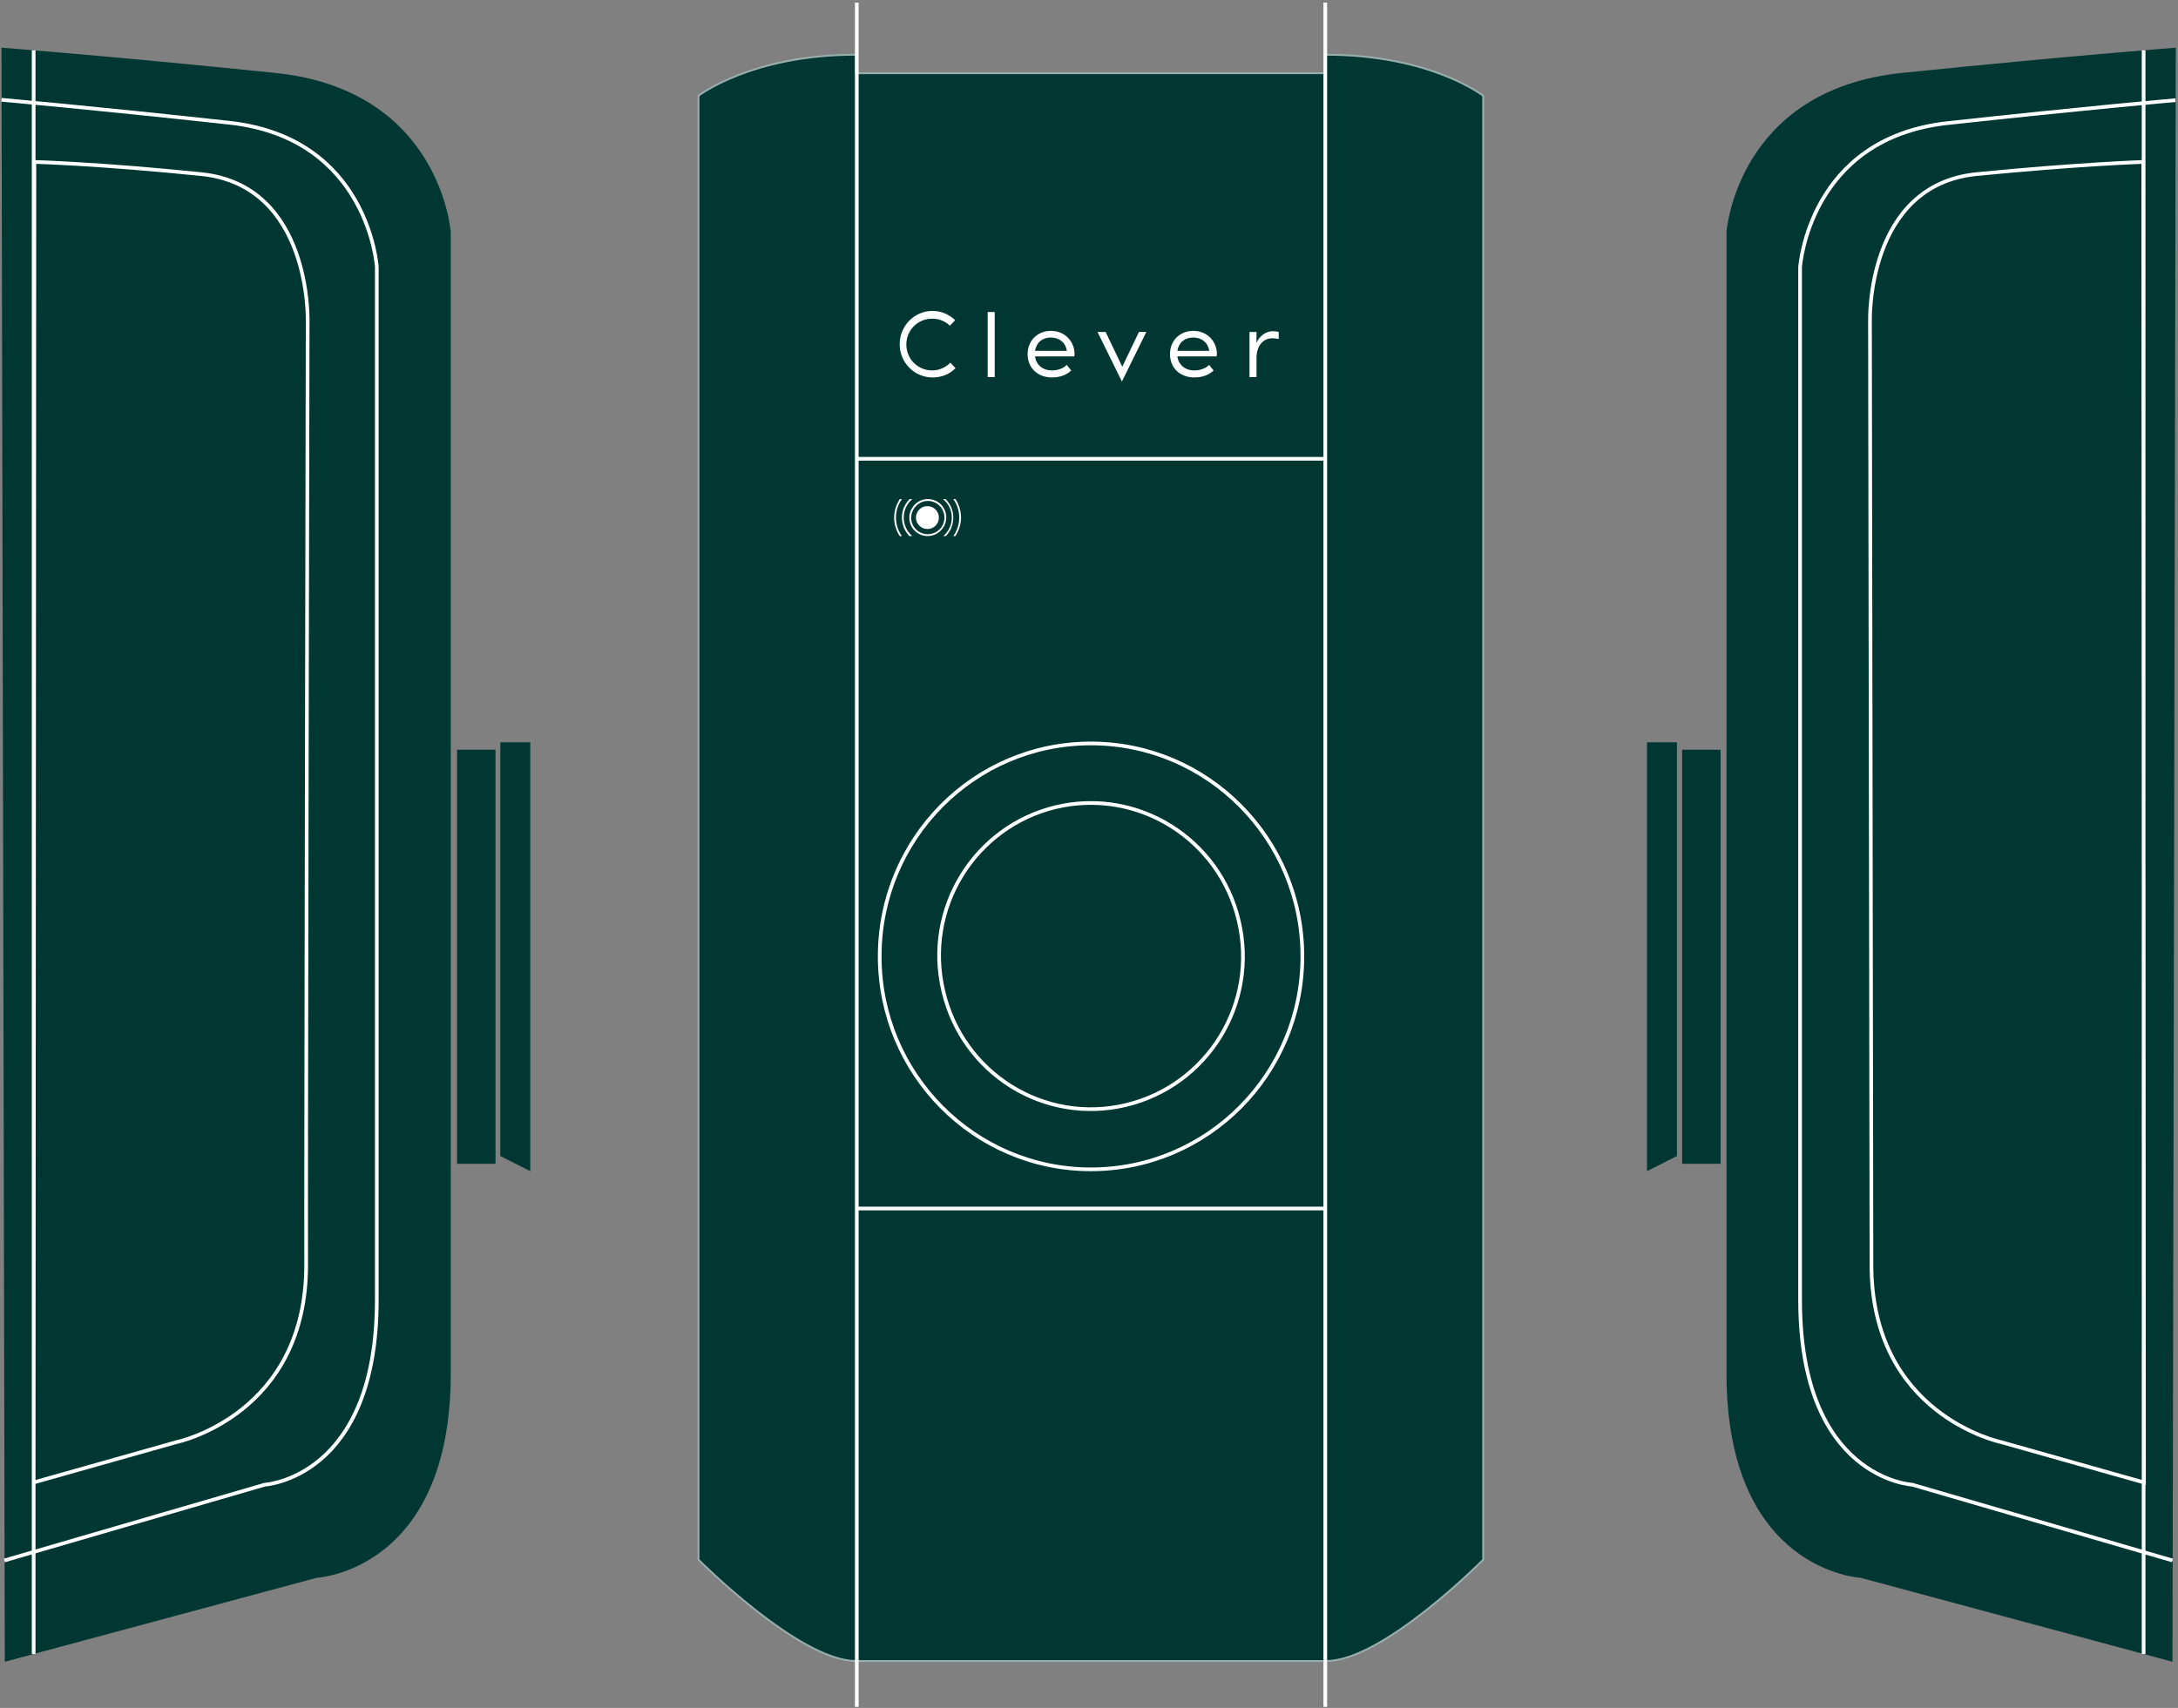 <svg width="589" height="462" viewBox="0 0 589 462" fill="none" xmlns="http://www.w3.org/2000/svg">
<rect x="0" y="0" width="589" height="462" fill="#808080" stroke="none"/>
<g clip-path="url(#clip0_1875_17830)">
<path d="M401.1 421.9V25.9C401.1 25.9 386.9 14.8 358.5 14.8V19.8H231.5V14.8C203.2 14.8 188.9 25.9 188.9 25.9V421.9C188.9 421.9 216.1 449.3 231.5 449.3H358.6C373.9 449.4 401.1 421.9 401.1 421.9Z" fill="#003732" stroke="#99AFAD" stroke-width="0.5" stroke-miterlimit="10"/>
<path d="M358.4 0.7V461.7" stroke="white"/>
<path d="M231.701 0.7V461.7" stroke="white"/>
<path d="M0.4 12.9L1.3 449.5L85.6 426.8C85.6 426.8 121.9 425 121.9 371.5V62.8C121.9 62.8 119.2 24.2 74.2 19.7C29.2 15.1 0.4 12.9 0.4 12.9Z" fill="#003732"/>
<path d="M1.2 422.1L71.6 401.6C71.6 401.6 101.9 399.9 101.9 351.6V72.2C101.9 72.2 99.7 37.3 62 33.2C24.5 29.1 0.4 27 0.4 27M9.1 13.6V447.4M9.1 401L47.7 390.1C47.7 390.1 83.1 382.8 82.8 341.6C82.7 329.3 83.2 86.8 83.2 86.8C83.2 86.8 84.2 50.1 54.4 47.1C27 44.3 9.3 43.8 9.3 43.8L9.1 401Z" stroke="white"/>
<path d="M134 202.8H123.6V314.8H134V202.8Z" fill="#003732"/>
<path d="M135.301 200.8V312.7L143.401 316.8V200.8H135.301Z" fill="#003732"/>
<path d="M514.6 19.7C469.6 24.2 466.9 62.8 466.9 62.8V371.5C466.9 425 503.2 426.8 503.2 426.8L587.5 449.5L588.4 12.9C588.4 12.9 559.6 15.1 514.6 19.7Z" fill="#003732"/>
<path d="M588.301 27.1C588.301 27.1 564.201 29.2 526.701 33.3C489.101 37.4 486.801 72.3 486.801 72.3V351.6C486.801 400 517.101 401.6 517.101 401.6L587.501 422.1M579.701 447.4V13.6M579.601 43.8C579.601 43.8 561.901 44.4 534.501 47.1C504.701 50.1 505.701 86.8 505.701 86.8C505.701 86.8 506.101 329.3 506.101 341.6C505.801 382.8 541.201 390.1 541.201 390.1L579.801 401L579.601 43.8Z" stroke="white"/>
<path d="M454.9 314.8H465.3V202.8H454.9V314.8Z" fill="#003732"/>
<path d="M445.4 200.8V316.8L453.5 312.7V200.8H445.4Z" fill="#003732"/>
<path d="M231.701 124.1H358.401" stroke="white"/>
<path d="M231.701 326.9H358.401" stroke="white"/>
<path d="M295 316.3C326.6 316.3 352.2 290.5 352.2 258.7C352.2 226.9 326.6 201.1 295 201.1C263.4 201.1 237.9 226.9 237.9 258.7C237.9 290.5 263.5 316.3 295 316.3Z" stroke="white" stroke-miterlimit="10"/>
<path d="M304.5 298.9C326.6 293.6 340.3 271.4 335 249.1C329.8 226.9 307.7 213.1 285.6 218.3C263.5 223.6 249.8 245.8 255.1 268.1C260.3 290.4 282.4 304.2 304.5 298.9Z" stroke="white"/>
<path d="M250.9 135.5C253.4 135.5 255.4 137.5 255.4 140C255.4 142.5 253.4 144.5 250.9 144.5C248.4 144.5 246.4 142.5 246.4 140C246.5 137.5 248.5 135.5 250.9 135.5ZM245.9 140C245.9 142.8 248.1 145 250.9 145C253.6 145 255.9 142.7 255.9 140C255.9 137.2 253.7 135 250.9 135C248.2 135 245.9 137.3 245.9 140Z" fill="white"/>
<path d="M257.801 145H258.401C259.301 143.5 259.901 141.9 259.901 140C259.901 138.2 259.301 136.4 258.401 135H257.801C258.801 136.4 259.401 138.1 259.401 140C259.401 141.9 258.801 143.6 257.801 145Z" fill="white"/>
<path d="M243.901 145C242.901 143.6 242.301 141.9 242.301 140C242.301 138.1 242.901 136.4 243.901 135H243.301C242.401 136.5 241.801 138.1 241.801 140C241.801 141.8 242.401 143.6 243.301 145H243.901Z" fill="white"/>
<path d="M257.4 140C257.4 142 256.5 143.8 255.1 145H255.8C257.1 143.7 257.8 141.9 257.8 140C257.8 138 257 136.3 255.7 135H255C256.5 136.2 257.4 138 257.4 140Z" fill="white"/>
<path d="M246.7 145C245.3 143.8 244.4 142 244.4 140C244.4 138 245.3 136.2 246.7 135H246C244.7 136.3 243.9 138 243.9 140C243.9 142 244.7 143.7 245.9 145H246.7Z" fill="white"/>
<path d="M253.901 140C253.901 138.3 252.501 136.9 250.801 136.9C249.101 136.9 247.701 138.3 247.701 140C247.701 141.7 249.101 143.1 250.801 143.1C252.601 143.1 253.901 141.7 253.901 140Z" fill="white"/>
<path d="M284.2 89.5C280.5 89.5 277.9 92.2 277.9 95.8C277.9 99.5 280.6 102.1 284.5 102.1C287.5 102.1 289.1 100.8 289.7 100.2C289.3 99.7 288.9 99.3 288.5 98.7C288.1 99.1 286.8 100.2 284.5 100.2C282 100.2 280.2 98.7 279.9 96.4H290.5C290.5 96.2 290.6 96 290.6 95.7C290.5 92.2 287.9 89.5 284.2 89.5ZM279.9 94.9C280.3 92.6 281.9 91.3 284.2 91.3C286.5 91.3 288.2 92.7 288.5 94.9H279.9Z" fill="white"/>
<path d="M322.7 89.5C319 89.5 316.4 92.2 316.4 95.8C316.4 99.5 319.1 102.1 323 102.1C326 102.1 327.6 100.8 328.2 100.2C327.8 99.7 327.4 99.3 327 98.7C326.6 99.1 325.3 100.2 323 100.2C320.5 100.2 318.7 98.7 318.4 96.4H329C329 96.2 329.1 96 329.1 95.7C329 92.2 326.4 89.5 322.7 89.5ZM318.4 94.9C318.8 92.6 320.4 91.3 322.7 91.3C325 91.3 326.7 92.7 327 94.9H318.4Z" fill="white"/>
<path d="M303.501 99.2L299.001 89.8H296.801L303.401 103.2L310.001 89.8H308.001L303.501 99.2Z" fill="white"/>
<path d="M252.101 100.2C248.201 100.2 245.101 97.1 245.101 93.2C245.101 89.3 248.201 86.2 252.101 86.2C254.001 86.2 255.601 86.9 256.901 88.1C257.301 87.6 257.801 87.2 258.301 86.6C256.701 85.1 254.601 84.1 252.201 84.1C247.201 84.1 243.301 88.2 243.301 93.1C243.301 98.1 247.301 102.1 252.201 102.1C254.701 102.1 256.801 101.2 258.401 99.6C258.001 99.1 257.501 98.7 257.001 98.1C255.701 99.4 254.001 100.2 252.101 100.2Z" fill="white"/>
<path d="M269 84.4H267.1V102H269V84.4Z" fill="white"/>
<path d="M339.8 92.8V89.8H337.9V102H339.8V96.8C339.8 93.8 341.4 91.5 344.1 91.5C344.7 91.5 345.3 91.6 345.8 91.7V89.8C345.4 89.7 345 89.6 344.3 89.6C342.3 89.5 340.4 91.1 339.8 92.8Z" fill="white"/>
</g>
<defs>
<clipPath id="clip0_1875_17830">
<rect width="589" height="462" fill="white"/>
</clipPath>
</defs>
</svg>
